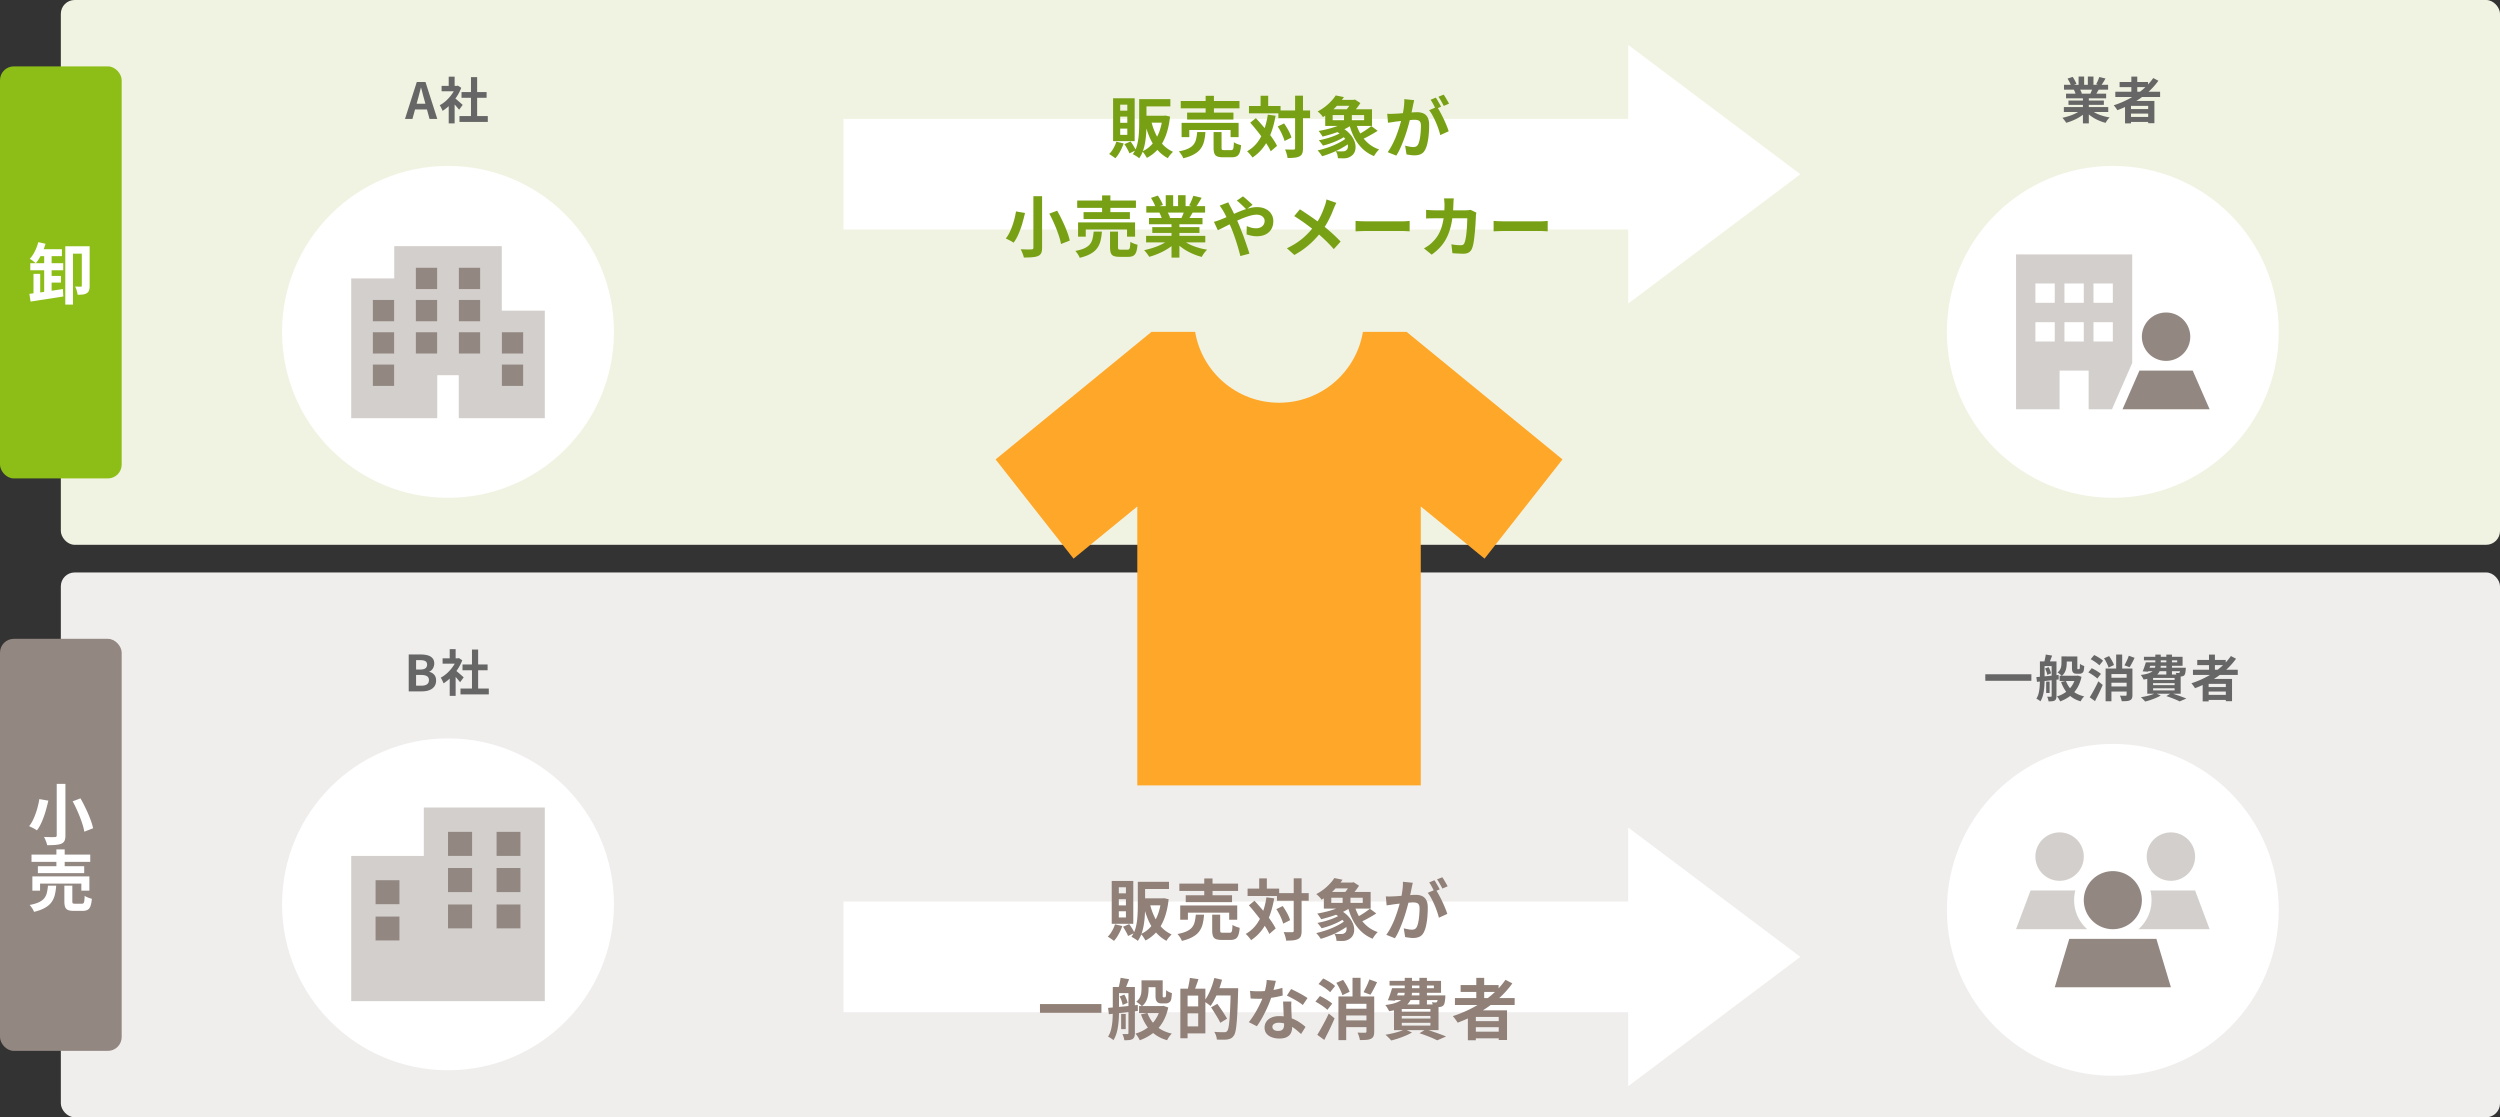 <svg width="904" height="404" fill="none" xmlns="http://www.w3.org/2000/svg"><rect width="100%" height="100%" fill="#333333" stroke="none"/><rect x="22" y="207" width="882" height="197" rx="5" fill="#F0EEED"/><rect x="22" width="882" height="197" rx="5" fill="#F1F3E2"/><path fill="#fff" d="M305 43h316v40H305z"/><path d="M651 63l-62.25 46.765v-93.53L651 63z" fill="#fff"/><path d="M412.768 35.848h10.44v2.616h-10.44v-2.616zm-.84 0h2.64v9.072c0 .96-.032 1.984-.096 3.072a34.309 34.309 0 01-.36 3.312 19.002 19.002 0 01-.792 3.192 11.006 11.006 0 01-1.392 2.736 8.343 8.343 0 00-.672-.528 16.542 16.542 0 00-.888-.552 7.512 7.512 0 00-.744-.408 9.807 9.807 0 001.56-3.36c.32-1.248.52-2.52.6-3.816.096-1.296.144-2.512.144-3.648v-9.072zm8.472 6h.504l.48-.072 1.704.384c-.288 2.608-.792 4.88-1.512 6.816s-1.648 3.568-2.784 4.896a13.871 13.871 0 01-4.08 3.216 21.403 21.403 0 00-.48-.792 13.502 13.502 0 00-.576-.864 4.597 4.597 0 00-.6-.696 10.159 10.159 0 003.576-2.64c1.008-1.152 1.832-2.552 2.472-4.2.64-1.648 1.072-3.504 1.296-5.568v-.48zm-4.152 1.776c.4 1.696.944 3.28 1.632 4.752a14.998 14.998 0 002.592 3.888 11.81 11.81 0 003.696 2.64c-.208.176-.432.4-.672.672-.24.272-.472.552-.696.84a7.017 7.017 0 00-.504.792 13.507 13.507 0 01-3.888-3.144c-1.088-1.28-1.992-2.752-2.712-4.416-.72-1.68-1.312-3.52-1.776-5.52l2.328-.504zm-2.736-1.776h7.584v2.52h-7.584v-2.52zm-9.84 9.384l2.64.624a17.43 17.43 0 01-1.32 2.976c-.528.96-1.088 1.76-1.68 2.4-.176-.144-.4-.312-.672-.504a38.214 38.214 0 00-.84-.576 9.532 9.532 0 00-.744-.456c.576-.544 1.088-1.216 1.536-2.016.464-.8.824-1.616 1.08-2.448zm2.904.888l2.232-.96c.368.48.728 1.016 1.08 1.608.368.592.648 1.112.84 1.56l-2.328 1.128c-.16-.448-.416-.984-.768-1.608a20.46 20.46 0 00-1.056-1.728zm-1.512-9.96v2.232h2.568V42.16h-2.568zm0 4.344v2.256h2.568v-2.256h-2.568zm0-8.664v2.184h2.568V37.84h-2.568zm-2.568-2.304h7.8V51.04h-7.8V35.536zm24.456.984h21.24v2.64h-21.24v-2.64zm2.304 4.2h16.752v2.496h-16.752V40.72zm-1.992 3.696h20.616v5.16h-2.904v-2.568h-14.928v2.568h-2.784v-5.16zm8.688-9.768h3v7.464h-3v-7.464zm2.88 13.104h2.88v5.664c0 .368.056.608.168.72.128.096.408.144.84.144h2.424c.272 0 .472-.064.6-.192.144-.144.24-.416.288-.816.064-.416.112-1.032.144-1.848.192.144.44.288.744.432.32.144.64.272.96.384.336.096.632.184.888.264-.096 1.152-.264 2.04-.504 2.664-.24.64-.584 1.08-1.032 1.32-.448.256-1.056.384-1.824.384h-3.096c-.928 0-1.648-.104-2.16-.312a1.811 1.811 0 01-1.032-1.08c-.192-.496-.288-1.176-.288-2.04v-5.688zm-5.928 0h2.976a19.54 19.54 0 01-.48 3.288c-.24.992-.64 1.88-1.2 2.664-.544.784-1.328 1.464-2.352 2.04-1.008.592-2.336 1.088-3.984 1.488a4.215 4.215 0 00-.384-.84 9.91 9.91 0 00-.6-.912 8.044 8.044 0 00-.6-.744c1.44-.272 2.584-.616 3.432-1.032.848-.416 1.488-.912 1.92-1.488a5.01 5.01 0 00.888-1.968 17.11 17.11 0 00.384-2.496zm29.352-7.8h11.472v2.76h-11.472v-2.76zm-10.632-1.632h11.424v2.664h-11.424V38.32zm16.68-3.72h2.856v18.96c0 .816-.088 1.448-.264 1.896a1.934 1.934 0 01-.96 1.056c-.464.256-1.056.424-1.776.504-.72.08-1.584.12-2.592.12a5.067 5.067 0 00-.168-.984 17.692 17.692 0 00-.336-1.128 12.757 12.757 0 00-.384-.984c.672.032 1.296.048 1.872.048h1.176c.208 0 .352-.032.432-.096.096-.08.144-.224.144-.432V34.6zm-6.288 11.136l2.304-1.104c.384.528.752 1.096 1.104 1.704.368.608.688 1.208.96 1.8.272.576.472 1.112.6 1.608l-2.496 1.248c-.112-.464-.296-1-.552-1.608a19.214 19.214 0 00-.864-1.872 18.59 18.59 0 00-1.056-1.776zm-9.936-1.368l2.04-1.656a127.64 127.64 0 012.184 2.448c.752.864 1.48 1.744 2.184 2.64a34.88 34.88 0 011.92 2.616c.56.832 1.016 1.608 1.368 2.328l-2.28 1.968c-.32-.72-.752-1.512-1.296-2.376a43.016 43.016 0 00-1.848-2.688 56.725 56.725 0 00-2.112-2.736c-.72-.912-1.44-1.76-2.16-2.544zm3.744-9.744h2.76v5.328h-2.76v-5.328zm2.616 6.84l2.808.384c-.4 2.32-.96 4.432-1.68 6.336-.72 1.888-1.624 3.568-2.712 5.04a16.056 16.056 0 01-3.96 3.744 5.635 5.635 0 00-.528-.72 17.153 17.153 0 00-.72-.864 8.687 8.687 0 00-.696-.672c1.472-.848 2.704-1.912 3.696-3.192.992-1.296 1.792-2.784 2.4-4.464.624-1.68 1.088-3.544 1.392-5.592zm24.432 5.88l1.896-1.416c1.248.64 2.264 1.368 3.048 2.184.784.8 1.368 1.624 1.752 2.472.384.832.584 1.632.6 2.4.032.768-.096 1.456-.384 2.064a3.366 3.366 0 01-1.272 1.44c-.448.288-.88.488-1.296.6-.4.112-.896.168-1.488.168-.288 0-.6-.008-.936-.024-.32 0-.656-.008-1.008-.024a6.407 6.407 0 00-.216-1.296 4.02 4.02 0 00-.576-1.272c.416.048.824.08 1.224.096h1.032c.304 0 .576-.016.816-.048.256-.048.48-.152.672-.312.352-.224.568-.592.648-1.104.096-.512.016-1.104-.24-1.776-.256-.672-.736-1.368-1.44-2.088-.688-.72-1.632-1.408-2.832-2.064zm2.64.216l1.92.96c-.704.592-1.568 1.16-2.592 1.704-1.008.528-2.072 1-3.192 1.416a29.04 29.04 0 01-3.264 1.008c-.176-.272-.416-.6-.72-.984a8.834 8.834 0 00-.792-.936 31.745 31.745 0 003.192-.768 26.595 26.595 0 003.072-1.104c.976-.416 1.768-.848 2.376-1.296zm1.56 2.184l2.04 1.08a17.324 17.324 0 01-2.328 1.752 30.354 30.354 0 01-5.76 2.904c-1.008.4-1.992.736-2.952 1.008a10.322 10.322 0 00-.744-1.08 8.576 8.576 0 00-.888-1.008 37.742 37.742 0 002.976-.816c1.008-.32 1.984-.68 2.928-1.08a28.992 28.992 0 002.64-1.32 13.182 13.182 0 002.088-1.44zm-4.104-13.632H490v2.136h-7.032v-2.136zm4.056 7.776l2.16 1.008c-.896.688-1.96 1.32-3.192 1.896a35.811 35.811 0 01-3.864 1.488c-1.328.432-2.624.8-3.888 1.104a7.71 7.71 0 00-.408-.648l-.528-.768a4.46 4.46 0 00-.504-.624 40.1 40.1 0 003.792-.816c1.28-.336 2.48-.728 3.6-1.176 1.136-.448 2.08-.936 2.832-1.464zm3.24.48a18.693 18.693 0 001.752 4.176 13.216 13.216 0 002.784 3.312c1.104.944 2.4 1.672 3.888 2.184a7.267 7.267 0 00-.648.696c-.24.272-.464.56-.672.864-.208.304-.384.584-.528.84-1.6-.656-2.976-1.536-4.128-2.64a15.51 15.51 0 01-2.928-3.888c-.784-1.504-1.424-3.176-1.92-5.016l2.4-.528zm5.592 1.224l2.304 1.704c-.592.384-1.224.768-1.896 1.152-.672.384-1.336.752-1.992 1.104-.656.336-1.272.624-1.848.864l-1.8-1.488a34.939 34.939 0 001.776-.96c.64-.384 1.264-.784 1.872-1.2a22.755 22.755 0 001.584-1.176zm-13.968-3.984v1.848h11.376v-1.848h-11.376zM479.2 39.52h16.92v6.024H479.2V39.52zm3.792-5.016l2.976.6a26.576 26.576 0 01-3.216 3.864c-1.232 1.232-2.696 2.36-4.392 3.384a4.02 4.02 0 00-.528-.744 10.477 10.477 0 00-.72-.744 3.793 3.793 0 00-.672-.552 17.981 17.981 0 004.992-3.816c.64-.688 1.16-1.352 1.56-1.992zm3 6.144h2.832v4.104h-2.832v-4.104zm2.856-4.536h.648l.456-.12 1.968 1.272c-.288.464-.632.96-1.032 1.488a21.57 21.57 0 01-1.224 1.488c-.416.48-.816.904-1.2 1.272-.272-.208-.608-.44-1.008-.696-.4-.272-.76-.496-1.08-.672a9.62 9.62 0 00.984-1.104c.32-.432.616-.864.888-1.296.272-.432.472-.8.6-1.104v-.528zm22.512.096a158.134 158.134 0 01-.432 1.992c-.064.352-.144.752-.24 1.2-.096.432-.192.872-.288 1.32-.08.432-.168.856-.264 1.272a87.17 87.17 0 01-1.44 5.352c-.32 1.04-.68 2.088-1.08 3.144a59.626 59.626 0 01-1.272 3.096 21.077 21.077 0 01-1.44 2.688l-3.12-1.248c.56-.752 1.08-1.592 1.56-2.52.496-.944.944-1.904 1.344-2.88.4-.992.752-1.968 1.056-2.928.32-.976.592-1.88.816-2.712.24-.832.424-1.544.552-2.136.224-1.088.4-2.136.528-3.144s.176-1.96.144-2.856l3.576.36zm8.256 2.424a15.51 15.51 0 011.176 1.944 41.8 41.8 0 011.224 2.4c.4.848.76 1.664 1.08 2.448.32.784.568 1.464.744 2.04l-3.048 1.392a18.304 18.304 0 00-.648-2.232 28.018 28.018 0 00-.96-2.472 27.905 27.905 0 00-1.176-2.4c-.4-.752-.816-1.384-1.248-1.896l2.856-1.224zm-18 2.496c.432.032.856.048 1.272.048l1.296-.048c.4-.016.88-.04 1.44-.072.56-.048 1.152-.096 1.776-.144l1.92-.144c.64-.064 1.232-.112 1.776-.144a23.72 23.72 0 011.344-.048c.864 0 1.616.144 2.256.432.64.272 1.144.744 1.512 1.416.384.672.576 1.584.576 2.736 0 .944-.04 1.968-.12 3.072a24.394 24.394 0 01-.432 3.168c-.192 1.008-.464 1.864-.816 2.568-.384.832-.912 1.408-1.584 1.728-.656.32-1.44.48-2.352.48a9.82 9.82 0 01-1.464-.12c-.528-.064-1-.136-1.416-.216l-.504-3.168c.304.08.64.16 1.008.24.384.08.744.144 1.08.192.352.048.632.072.84.072.4 0 .752-.072 1.056-.216.304-.16.552-.432.744-.816.224-.464.408-1.064.552-1.8.144-.736.248-1.528.312-2.376.08-.864.12-1.688.12-2.472 0-.64-.096-1.112-.288-1.416a1.26 1.26 0 00-.792-.6c-.336-.112-.752-.168-1.248-.168-.368 0-.864.032-1.488.096-.624.048-1.296.112-2.016.192-.704.064-1.36.136-1.968.216-.608.08-1.08.136-1.416.168-.352.064-.8.136-1.344.216a26.95 26.95 0 00-1.344.192l-.288-3.264zm17.568-5.832c.208.288.424.632.648 1.032a46.35 46.35 0 011.272 2.256l-1.944.84a44.038 44.038 0 00-1.2-2.304 8.256 8.256 0 00-.672-1.032l1.896-.792zm2.856-1.08c.208.304.432.656.672 1.056.24.4.472.8.696 1.2.24.4.424.736.552 1.008l-1.896.816a52.075 52.075 0 00-.912-1.68 13.905 13.905 0 00-1.032-1.632l1.92-.768zm-148.368 36.72h3.144v18.6c0 .896-.112 1.568-.336 2.016-.224.448-.608.792-1.152 1.032-.56.224-1.264.368-2.112.432-.832.08-1.832.112-3 .096a6.357 6.357 0 00-.264-.96 18.973 18.973 0 00-.432-1.08 5.682 5.682 0 00-.456-.936l1.584.048c.528.016 1 .024 1.416.024.416-.016.712-.024.888-.024.256 0 .44-.048.552-.144.112-.096.168-.264.168-.504v-18.6zm5.76 6.312l2.832-1.056a48.412 48.412 0 011.896 3.648 42.308 42.308 0 011.632 3.792c.48 1.232.824 2.352 1.032 3.36l-3.168 1.248c-.16-.976-.456-2.088-.888-3.336a41.195 41.195 0 00-1.512-3.888 43.501 43.501 0 00-1.824-3.768zm-12.048-.792l3.264.552a74.91 74.91 0 01-.984 3.792c-.384 1.328-.84 2.6-1.368 3.816-.512 1.2-1.104 2.248-1.776 3.144a7.967 7.967 0 00-.888-.552c-.336-.192-.68-.368-1.032-.528-.336-.176-.64-.32-.912-.432.656-.816 1.224-1.784 1.704-2.904a26.814 26.814 0 001.248-3.504c.336-1.216.584-2.344.744-3.384zm22.128-3.936h21.24v2.64h-21.24v-2.64zm2.304 4.2h16.752v2.496h-16.752V76.72zm-1.992 3.696h20.616v5.16h-2.904v-2.568h-14.928v2.568h-2.784v-5.16zm8.688-9.768h3v7.464h-3v-7.464zm2.88 13.104h2.88v5.664c0 .368.056.608.168.72.128.096.408.144.84.144h2.424c.272 0 .472-.064.6-.192.144-.144.24-.416.288-.816.064-.416.112-1.032.144-1.848.192.144.44.288.744.432.32.144.64.272.96.384.336.096.632.184.888.264-.096 1.152-.264 2.04-.504 2.664-.24.64-.584 1.08-1.032 1.32-.448.256-1.056.384-1.824.384h-3.096c-.928 0-1.648-.104-2.16-.312a1.811 1.811 0 01-1.032-1.08c-.192-.496-.288-1.176-.288-2.04v-5.688zm-5.928 0h2.976a19.54 19.54 0 01-.48 3.288c-.24.992-.64 1.88-1.2 2.664-.544.784-1.328 1.464-2.352 2.04-1.008.592-2.336 1.088-3.984 1.488a4.215 4.215 0 00-.384-.84 9.91 9.91 0 00-.6-.912 8.044 8.044 0 00-.6-.744c1.44-.272 2.584-.616 3.432-1.032.848-.416 1.488-.912 1.92-1.488a5.01 5.01 0 00.888-1.968 17.11 17.11 0 00.384-2.496zm18.96 1.536h21.408v2.376h-21.408v-2.376zm.072-10.752h21.264v2.352h-21.264v-2.352zm.984 4.296h19.344v2.256H415.48v-2.256zm1.176 3.312h17.064v2.088h-17.064v-2.088zm6.96-2.184h2.856v13.2h-2.856v-13.2zm-2.088-9.384h2.688v5.088h-2.688v-5.088zm4.464 0h2.712v4.92h-2.712v-4.92zm-2.904 15.768l2.28 1.032c-.752.832-1.664 1.608-2.736 2.328a21.73 21.73 0 01-3.408 1.848c-1.216.544-2.44.984-3.672 1.32a6.833 6.833 0 00-.528-.816 15.812 15.812 0 00-.672-.864 5.963 5.963 0 00-.648-.72c1.2-.256 2.392-.584 3.576-.984 1.2-.4 2.304-.872 3.312-1.416 1.008-.544 1.84-1.12 2.496-1.728zm3.96-.072c.496.48 1.088.936 1.776 1.368.688.416 1.44.8 2.256 1.152.832.336 1.704.632 2.616.888a24.37 24.37 0 002.808.6c-.224.224-.464.48-.72.768-.24.304-.472.616-.696.936-.208.336-.384.64-.528.912-.96-.24-1.904-.552-2.832-.936a20.808 20.808 0 01-2.616-1.272 18.48 18.48 0 01-2.352-1.608 13.672 13.672 0 01-1.944-1.896l2.232-.912zm4.464-15.48l3 .72a55.092 55.092 0 01-1.128 1.92 25.78 25.78 0 01-1.056 1.56l-2.352-.72c.192-.32.384-.68.576-1.08.192-.416.368-.832.528-1.248.176-.432.32-.816.432-1.152zm-3.168 5.136l3.048.72c-.336.56-.656 1.104-.96 1.632-.304.512-.576.952-.816 1.32l-2.448-.672c.208-.448.424-.944.648-1.488.224-.56.4-1.064.528-1.512zM416.2 71.56l2.472-.84c.352.496.704 1.072 1.056 1.728.352.64.608 1.192.768 1.656l-2.592.96c-.128-.48-.36-1.048-.696-1.704a25.902 25.902 0 00-1.008-1.8zm3.048 5.376l2.808-.456c.208.336.408.72.6 1.152.208.416.36.784.456 1.104l-2.928.504c-.08-.304-.208-.68-.384-1.128a9.048 9.048 0 00-.552-1.176zm31.416-1.2a20.106 20.106 0 00-1.032-1.056c-.416-.416-.84-.816-1.272-1.2a11.1 11.1 0 00-1.128-.936l2.208-1.536c.304.208.672.504 1.104.888.432.368.864.752 1.296 1.152.448.384.808.728 1.08 1.032l-2.256 1.656zm-6.528-2.568c.08.144.176.336.288.576.112.24.232.48.36.72.128.224.232.416.312.576.496.928 1 1.952 1.512 3.072.512 1.104.984 2.16 1.416 3.168.272.656.584 1.44.936 2.352.368.912.728 1.864 1.08 2.856.352.992.68 1.944.984 2.856.32.912.576 1.704.768 2.376l-3.288.864a62.017 62.017 0 00-.888-3.288 81.398 81.398 0 00-1.128-3.504c-.4-1.168-.8-2.232-1.2-3.192-.32-.752-.64-1.488-.96-2.208a41.75 41.75 0 00-.936-2.064 18.062 18.062 0 00-.96-1.848c-.16-.304-.376-.656-.648-1.056-.256-.4-.512-.752-.768-1.056l3.12-1.2zm-5.184 7.032c.48-.112.944-.248 1.392-.408.464-.16.792-.28.984-.36a73.49 73.49 0 002.664-1.128l2.736-1.2A40.352 40.352 0 01449.44 76c.896-.336 1.768-.6 2.616-.792a10.388 10.388 0 012.424-.312c1.248 0 2.312.224 3.192.672.896.448 1.576 1.056 2.04 1.824.48.768.72 1.616.72 2.544 0 1.12-.24 2.096-.72 2.928-.48.816-1.168 1.448-2.064 1.896-.896.448-1.96.672-3.192.672-.64 0-1.304-.072-1.992-.216a14.89 14.89 0 01-1.704-.456l.072-3.024c.544.24 1.104.44 1.68.6a6.826 6.826 0 001.656.216c.592 0 1.12-.104 1.584-.312.48-.224.856-.536 1.128-.936.272-.4.408-.888.408-1.464 0-.4-.12-.768-.36-1.104-.224-.336-.552-.6-.984-.792-.416-.208-.928-.312-1.536-.312-.784 0-1.672.152-2.664.456-.976.288-2.008.664-3.096 1.128-1.088.464-2.152.96-3.192 1.488-1.04.512-2 1-2.88 1.464-.88.448-1.616.808-2.208 1.08l-1.416-3.048zm44.28-6.84c-.16.272-.336.632-.528 1.08l-.48 1.08c-.288.8-.648 1.672-1.08 2.616-.432.928-.92 1.864-1.464 2.808a25.7 25.7 0 01-1.8 2.712 33.974 33.974 0 01-2.52 2.952 29.922 29.922 0 01-3.192 2.88c-1.2.944-2.576 1.848-4.128 2.712l-2.688-2.424c2.192-1.056 4.08-2.248 5.664-3.576 1.584-1.344 3-2.848 4.248-4.512.976-1.232 1.752-2.464 2.328-3.696a32.734 32.734 0 001.488-3.672c.128-.32.24-.688.336-1.104.112-.432.192-.8.24-1.104l3.576 1.248zm-13.2 2.328c.608.368 1.248.784 1.92 1.248.688.448 1.376.912 2.064 1.392.704.48 1.368.952 1.992 1.416.64.464 1.216.888 1.728 1.272a77.81 77.81 0 013.744 3.144 52.702 52.702 0 013.288 3.192l-2.472 2.736a46.272 46.272 0 00-3.216-3.36 70.777 70.777 0 00-3.528-3.144 39.777 39.777 0 00-1.488-1.2 90.145 90.145 0 00-1.824-1.368c-.64-.48-1.32-.96-2.04-1.44a52.313 52.313 0 00-2.208-1.44l2.04-2.448zm20.136 4.2c.288.016.656.04 1.104.072l1.392.048c.496.016.952.024 1.368.024h12.888c.56 0 1.088-.016 1.584-.048.496-.048.904-.08 1.224-.096v3.768l-1.224-.072a26.99 26.99 0 00-1.584-.048h-12.888c-.688 0-1.392.016-2.112.048-.72.016-1.304.04-1.752.072v-3.768zm35.52-8.136c-.032.272-.064.624-.096 1.056-.016.432-.032.792-.048 1.08-.064 2.384-.264 4.504-.6 6.36-.336 1.84-.816 3.472-1.44 4.896a15.624 15.624 0 01-2.376 3.84c-.96 1.12-2.104 2.152-3.432 3.096l-2.784-2.256a25.162 25.162 0 001.584-1.008 9.718 9.718 0 001.56-1.344 12.442 12.442 0 001.992-2.52c.544-.928.976-1.936 1.296-3.024.336-1.104.584-2.312.744-3.624.16-1.312.24-2.76.24-4.344 0-.176-.008-.4-.024-.672a13.69 13.69 0 00-.072-.84 6.716 6.716 0 00-.072-.696h3.528zm8.16 5.136c-.032.192-.072.416-.12.672a5.156 5.156 0 00-.048.6 71.303 71.303 0 01-.096 1.968c-.032.8-.088 1.664-.168 2.592a52.72 52.72 0 01-.264 2.736c-.096.912-.216 1.76-.36 2.544-.144.768-.32 1.4-.528 1.896-.256.608-.632 1.064-1.128 1.368-.48.32-1.136.48-1.968.48-.688 0-1.376-.024-2.064-.072a56.11 56.11 0 01-1.92-.12l-.36-3.216c.592.112 1.184.2 1.776.264.592.048 1.12.072 1.584.072.4 0 .696-.064.888-.192.192-.144.352-.36.48-.648a8 8 0 00.36-1.272c.112-.528.208-1.12.288-1.776.08-.656.144-1.336.192-2.04.064-.704.104-1.384.12-2.04.032-.672.048-1.264.048-1.776h-11.712c-.4 0-.896.008-1.488.024-.592 0-1.152.024-1.68.072V75.88c.512.048 1.056.088 1.632.12.576.032 1.088.048 1.536.048h11.112c.304 0 .608-.016.912-.048.32-.032.616-.072.888-.12l2.088 1.008zm6.24 3c.288.016.656.04 1.104.072l1.392.048c.496.016.952.024 1.368.024h12.888c.56 0 1.088-.016 1.584-.048.496-.048.904-.08 1.224-.096v3.768l-1.224-.072a26.99 26.99 0 00-1.584-.048h-12.888c-.688 0-1.392.016-2.112.048-.72.016-1.304.04-1.752.072v-3.768z" fill="#77A014"/><path d="M146.442 43l4.266-13.338h3.15L158.124 43h-2.808l-1.89-6.948a68.836 68.836 0 01-.594-2.16 48.54 48.54 0 00-.576-2.196h-.072c-.168.72-.354 1.452-.558 2.196-.192.744-.384 1.464-.576 2.16L149.142 43h-2.7zm2.646-3.42v-2.07h6.336v2.07h-6.336zm17.058 2.394h10.242v2.124h-10.242v-2.124zm.738-8.694h9.072v2.088h-9.072V33.28zm3.42-5.4h2.232V43h-2.232V27.88zm-10.62 3.168h5.886v1.944h-5.886v-1.944zm2.574 6.138l2.142-2.556v9.99h-2.142v-7.434zm0-9.468h2.142v4.23h-2.142v-4.23zm1.908 7.524c.168.108.396.288.684.54.3.24.618.51.954.81.336.288.642.558.918.81.276.24.474.414.594.522l-1.296 1.764c-.18-.228-.402-.492-.666-.792-.252-.312-.522-.63-.81-.954-.288-.324-.57-.63-.846-.918-.276-.288-.51-.528-.702-.72l1.17-1.062zm.63-4.194h.414l.378-.09 1.206.792a16.316 16.316 0 01-1.746 3.366 19.171 19.171 0 01-2.376 2.862 15.558 15.558 0 01-2.646 2.124 4.743 4.743 0 00-.288-.684 9.304 9.304 0 00-.378-.774c-.12-.252-.24-.45-.36-.594.828-.432 1.62-.996 2.376-1.692a15.584 15.584 0 002.034-2.322 11.21 11.21 0 001.386-2.61v-.378z" fill="#666"/><circle cx="162" cy="120" r="60" fill="#fff"/><g clip-path="url(#clip0_1737_110823)" fill="#928781"><path opacity=".4" d="M127 100.667v50.555h31.111v-15.555h7.778v15.555H197v-38.889h-15.556V89h-38.888v11.667H127zm7.778 7.777h7.778v7.778h-7.778v-7.778zm0 11.667h7.778v7.778h-7.778v-7.778zm0 11.667h7.778v7.778h-7.778v-7.778zm15.555-35h7.778v7.778h-7.778v-7.778zm0 11.666h7.778v7.778h-7.778v-7.778zm0 11.667h7.778v7.778h-7.778v-7.778zm15.556-23.333h7.778v7.778h-7.778v-7.778zm0 11.666h7.778v7.778h-7.778v-7.778zm0 11.667h7.778v7.778h-7.778v-7.778zm15.555 0h7.778v7.778h-7.778v-7.778zm0 11.667h7.778v7.778h-7.778v-7.778z"/><path d="M173.667 96.778h-7.778v7.778h7.778v-7.778zm-38.889 31.111h7.778v-7.778h-7.778v7.778zm38.889 0v-7.778h-7.778v7.778h7.778zm15.555 11.667v-7.778h-7.778v7.778h7.778zm-46.666 0v-7.778h-7.778v7.778h7.778zm7.777-11.667h7.778v-7.778h-7.778v7.778zm0-31.111v7.778h7.778v-7.778h-7.778zm23.334 19.444v-7.778h-7.778v7.778h7.778zm7.777 11.667h7.778v-7.778h-7.778v7.778zm-38.888-11.667v-7.778h-7.778v7.778h7.778zm7.777 0h7.778v-7.778h-7.778v7.778z"/></g><rect y="24" width="44" height="149" rx="5" fill="#8DBE17"/><path d="M10.96 95.184h11.904v2.544H10.96v-2.544zm6.288 4.584h4.8v2.424h-4.8v-2.424zm-3.024-9.648h8.16v2.496H13l1.224-2.496zm-2.112 8.904h2.424v7.8l-2.424.288v-8.088zm-1.488 7.224c1.056-.128 2.248-.28 3.576-.456 1.344-.192 2.752-.4 4.224-.624 1.472-.224 2.912-.44 4.32-.648l.144 2.688c-1.376.224-2.776.448-4.2.672l-4.056.6-3.576.576-.432-2.808zm18.96-17.208h2.832v14.304c0 .64-.072 1.184-.216 1.632-.128.432-.4.776-.816 1.032-.4.256-.872.416-1.416.48-.528.064-1.16.096-1.896.096a7.232 7.232 0 00-.192-.96 8.342 8.342 0 00-.312-1.08 5.83 5.83 0 00-.408-.936l1.248.048h.816c.144 0 .24-.024.288-.072.048-.064.072-.168.072-.312V89.04zm-5.976 0h7.32v2.688h-4.536v18.408h-2.784V89.04zm-9.768-1.488l2.616.6a22.491 22.491 0 01-1.512 3.888c-.624 1.248-1.288 2.296-1.992 3.144-.16-.144-.376-.32-.648-.528a10.742 10.742 0 00-.816-.6 7.215 7.215 0 00-.72-.456c.688-.736 1.296-1.64 1.824-2.712a15.84 15.84 0 001.248-3.336zm2.136 3.552h2.688v15.12l-2.688.36v-15.48zM305 326h316v40H305z" fill="#fff"/><path d="M651 346l-62.25 46.765v-93.53L651 346z" fill="#fff"/><path d="M412.268 318.848h10.44v2.616h-10.44v-2.616zm-.84 0h2.64v9.072c0 .96-.032 1.984-.096 3.072a34.309 34.309 0 01-.36 3.312 19.002 19.002 0 01-.792 3.192 11.006 11.006 0 01-1.392 2.736 8.343 8.343 0 00-.672-.528 16.542 16.542 0 00-.888-.552 7.512 7.512 0 00-.744-.408 9.807 9.807 0 001.56-3.36c.32-1.248.52-2.52.6-3.816.096-1.296.144-2.512.144-3.648v-9.072zm8.472 6h.504l.48-.072 1.704.384c-.288 2.608-.792 4.88-1.512 6.816s-1.648 3.568-2.784 4.896a13.871 13.871 0 01-4.08 3.216 21.403 21.403 0 00-.48-.792 13.502 13.502 0 00-.576-.864 4.597 4.597 0 00-.6-.696 10.159 10.159 0 003.576-2.64c1.008-1.152 1.832-2.552 2.472-4.2.64-1.648 1.072-3.504 1.296-5.568v-.48zm-4.152 1.776c.4 1.696.944 3.28 1.632 4.752a14.998 14.998 0 002.592 3.888 11.81 11.81 0 003.696 2.64c-.208.176-.432.4-.672.672-.24.272-.472.552-.696.84a7.017 7.017 0 00-.504.792 13.507 13.507 0 01-3.888-3.144c-1.088-1.28-1.992-2.752-2.712-4.416-.72-1.68-1.312-3.52-1.776-5.52l2.328-.504zm-2.736-1.776h7.584v2.52h-7.584v-2.52zm-9.84 9.384l2.64.624a17.43 17.43 0 01-1.32 2.976c-.528.96-1.088 1.76-1.68 2.4-.176-.144-.4-.312-.672-.504a38.214 38.214 0 00-.84-.576 9.532 9.532 0 00-.744-.456c.576-.544 1.088-1.216 1.536-2.016.464-.8.824-1.616 1.08-2.448zm2.904.888l2.232-.96c.368.48.728 1.016 1.08 1.608.368.592.648 1.112.84 1.56l-2.328 1.128c-.16-.448-.416-.984-.768-1.608a20.46 20.46 0 00-1.056-1.728zm-1.512-9.96v2.232h2.568v-2.232h-2.568zm0 4.344v2.256h2.568v-2.256h-2.568zm0-8.664v2.184h2.568v-2.184h-2.568zm-2.568-2.304h7.8v15.504h-7.8v-15.504zm24.456.984h21.24v2.64h-21.24v-2.64zm2.304 4.2h16.752v2.496h-16.752v-2.496zm-1.992 3.696h20.616v5.16h-2.904v-2.568h-14.928v2.568h-2.784v-5.16zm8.688-9.768h3v7.464h-3v-7.464zm2.88 13.104h2.88v5.664c0 .368.056.608.168.72.128.096.408.144.84.144h2.424c.272 0 .472-.064.6-.192.144-.144.24-.416.288-.816.064-.416.112-1.032.144-1.848.192.144.44.288.744.432.32.144.64.272.96.384.336.096.632.184.888.264-.096 1.152-.264 2.04-.504 2.664-.24.64-.584 1.08-1.032 1.32-.448.256-1.056.384-1.824.384h-3.096c-.928 0-1.648-.104-2.16-.312a1.811 1.811 0 01-1.032-1.08c-.192-.496-.288-1.176-.288-2.04v-5.688zm-5.928 0h2.976a19.54 19.54 0 01-.48 3.288c-.24.992-.64 1.88-1.2 2.664-.544.784-1.328 1.464-2.352 2.04-1.008.592-2.336 1.088-3.984 1.488a4.215 4.215 0 00-.384-.84 9.91 9.91 0 00-.6-.912 8.044 8.044 0 00-.6-.744c1.44-.272 2.584-.616 3.432-1.032.848-.416 1.488-.912 1.92-1.488a5.01 5.01 0 00.888-1.968 17.11 17.11 0 00.384-2.496zm29.352-7.8h11.472v2.76h-11.472v-2.76zm-10.632-1.632h11.424v2.664h-11.424v-2.664zm16.68-3.72h2.856v18.96c0 .816-.088 1.448-.264 1.896a1.934 1.934 0 01-.96 1.056c-.464.256-1.056.424-1.776.504-.72.08-1.584.12-2.592.12a5.067 5.067 0 00-.168-.984 17.692 17.692 0 00-.336-1.128 12.757 12.757 0 00-.384-.984c.672.032 1.296.048 1.872.048h1.176c.208 0 .352-.032.432-.096.096-.08.144-.224.144-.432V317.6zm-6.288 11.136l2.304-1.104c.384.528.752 1.096 1.104 1.704.368.608.688 1.208.96 1.8.272.576.472 1.112.6 1.608l-2.496 1.248c-.112-.464-.296-1-.552-1.608a19.214 19.214 0 00-.864-1.872 18.59 18.59 0 00-1.056-1.776zm-9.936-1.368l2.04-1.656a127.64 127.64 0 012.184 2.448c.752.864 1.48 1.744 2.184 2.64a34.88 34.88 0 011.92 2.616c.56.832 1.016 1.608 1.368 2.328l-2.28 1.968c-.32-.72-.752-1.512-1.296-2.376a43.016 43.016 0 00-1.848-2.688 56.725 56.725 0 00-2.112-2.736c-.72-.912-1.44-1.76-2.16-2.544zm3.744-9.744h2.76v5.328h-2.76v-5.328zm2.616 6.84l2.808.384c-.4 2.32-.96 4.432-1.68 6.336-.72 1.888-1.624 3.568-2.712 5.04a16.056 16.056 0 01-3.96 3.744 5.635 5.635 0 00-.528-.72 17.153 17.153 0 00-.72-.864 8.687 8.687 0 00-.696-.672c1.472-.848 2.704-1.912 3.696-3.192.992-1.296 1.792-2.784 2.4-4.464.624-1.68 1.088-3.544 1.392-5.592zm24.432 5.88l1.896-1.416c1.248.64 2.264 1.368 3.048 2.184.784.8 1.368 1.624 1.752 2.472.384.832.584 1.632.6 2.4.032.768-.096 1.456-.384 2.064a3.366 3.366 0 01-1.272 1.44c-.448.288-.88.488-1.296.6-.4.112-.896.168-1.488.168-.288 0-.6-.008-.936-.024-.32 0-.656-.008-1.008-.024a6.407 6.407 0 00-.216-1.296 4.02 4.02 0 00-.576-1.272c.416.048.824.08 1.224.096h1.032c.304 0 .576-.016.816-.048.256-.048.48-.152.672-.312.352-.224.568-.592.648-1.104.096-.512.016-1.104-.24-1.776-.256-.672-.736-1.368-1.44-2.088-.688-.72-1.632-1.408-2.832-2.064zm2.64.216l1.92.96c-.704.592-1.568 1.16-2.592 1.704-1.008.528-2.072 1-3.192 1.416a29.04 29.04 0 01-3.264 1.008c-.176-.272-.416-.6-.72-.984a8.834 8.834 0 00-.792-.936 31.745 31.745 0 003.192-.768 26.595 26.595 0 003.072-1.104c.976-.416 1.768-.848 2.376-1.296zm1.56 2.184l2.04 1.08a17.324 17.324 0 01-2.328 1.752 30.354 30.354 0 01-5.76 2.904c-1.008.4-1.992.736-2.952 1.008a10.322 10.322 0 00-.744-1.08 8.576 8.576 0 00-.888-1.008 37.742 37.742 0 002.976-.816c1.008-.32 1.984-.68 2.928-1.08a28.992 28.992 0 002.64-1.32 13.182 13.182 0 002.088-1.44zm-4.104-13.632h7.032v2.136h-7.032v-2.136zm4.056 7.776l2.16 1.008c-.896.688-1.96 1.32-3.192 1.896a35.811 35.811 0 01-3.864 1.488c-1.328.432-2.624.8-3.888 1.104a7.71 7.71 0 00-.408-.648l-.528-.768a4.46 4.46 0 00-.504-.624 40.1 40.1 0 003.792-.816c1.28-.336 2.48-.728 3.6-1.176 1.136-.448 2.08-.936 2.832-1.464zm3.24.48a18.693 18.693 0 001.752 4.176 13.216 13.216 0 002.784 3.312c1.104.944 2.4 1.672 3.888 2.184a7.267 7.267 0 00-.648.696c-.24.272-.464.56-.672.864-.208.304-.384.584-.528.84-1.6-.656-2.976-1.536-4.128-2.64a15.51 15.51 0 01-2.928-3.888c-.784-1.504-1.424-3.176-1.92-5.016l2.4-.528zm5.592 1.224l2.304 1.704c-.592.384-1.224.768-1.896 1.152-.672.384-1.336.752-1.992 1.104-.656.336-1.272.624-1.848.864l-1.8-1.488a34.939 34.939 0 001.776-.96c.64-.384 1.264-.784 1.872-1.2a22.755 22.755 0 001.584-1.176zm-13.968-3.984v1.848h11.376v-1.848h-11.376zm-2.688-2.088h16.92v6.024H478.7v-6.024zm3.792-5.016l2.976.6a26.576 26.576 0 01-3.216 3.864c-1.232 1.232-2.696 2.36-4.392 3.384a4.02 4.02 0 00-.528-.744 10.477 10.477 0 00-.72-.744 3.793 3.793 0 00-.672-.552 17.981 17.981 0 004.992-3.816c.64-.688 1.16-1.352 1.56-1.992zm3 6.144h2.832v4.104h-2.832v-4.104zm2.856-4.536h.648l.456-.12 1.968 1.272c-.288.464-.632.96-1.032 1.488a21.57 21.57 0 01-1.224 1.488c-.416.48-.816.904-1.2 1.272-.272-.208-.608-.44-1.008-.696-.4-.272-.76-.496-1.08-.672a9.62 9.62 0 00.984-1.104c.32-.432.616-.864.888-1.296.272-.432.472-.8.6-1.104v-.528zm22.512.096a158.134 158.134 0 01-.432 1.992c-.064.352-.144.752-.24 1.2-.096.432-.192.872-.288 1.32-.08.432-.168.856-.264 1.272a87.17 87.17 0 01-1.44 5.352c-.32 1.04-.68 2.088-1.08 3.144a59.626 59.626 0 01-1.272 3.096 21.077 21.077 0 01-1.44 2.688l-3.12-1.248c.56-.752 1.08-1.592 1.56-2.52.496-.944.944-1.904 1.344-2.88.4-.992.752-1.968 1.056-2.928.32-.976.592-1.88.816-2.712.24-.832.424-1.544.552-2.136.224-1.088.4-2.136.528-3.144s.176-1.96.144-2.856l3.576.36zm8.256 2.424a15.51 15.51 0 011.176 1.944 41.8 41.8 0 011.224 2.4c.4.848.76 1.664 1.08 2.448.32.784.568 1.464.744 2.04l-3.048 1.392a18.304 18.304 0 00-.648-2.232 28.018 28.018 0 00-.96-2.472 27.905 27.905 0 00-1.176-2.4c-.4-.752-.816-1.384-1.248-1.896l2.856-1.224zm-18 2.496c.432.032.856.048 1.272.048l1.296-.048c.4-.016.88-.04 1.44-.072.56-.048 1.152-.096 1.776-.144l1.92-.144c.64-.064 1.232-.112 1.776-.144a23.72 23.72 0 011.344-.048c.864 0 1.616.144 2.256.432.64.272 1.144.744 1.512 1.416.384.672.576 1.584.576 2.736 0 .944-.04 1.968-.12 3.072a24.394 24.394 0 01-.432 3.168c-.192 1.008-.464 1.864-.816 2.568-.384.832-.912 1.408-1.584 1.728-.656.32-1.44.48-2.352.48a9.82 9.82 0 01-1.464-.12c-.528-.064-1-.136-1.416-.216l-.504-3.168c.304.08.64.16 1.008.24.384.08.744.144 1.08.192.352.048.632.072.84.072.4 0 .752-.072 1.056-.216.304-.16.552-.432.744-.816.224-.464.408-1.064.552-1.8.144-.736.248-1.528.312-2.376.08-.864.12-1.688.12-2.472 0-.64-.096-1.112-.288-1.416a1.26 1.26 0 00-.792-.6c-.336-.112-.752-.168-1.248-.168-.368 0-.864.032-1.488.096-.624.048-1.296.112-2.016.192-.704.064-1.36.136-1.968.216-.608.08-1.08.136-1.416.168-.352.064-.8.136-1.344.216a26.95 26.95 0 00-1.344.192l-.288-3.264zm17.568-5.832c.208.288.424.632.648 1.032a46.35 46.35 0 011.272 2.256l-1.944.84a44.038 44.038 0 00-1.2-2.304 8.256 8.256 0 00-.672-1.032l1.896-.792zm2.856-1.08c.208.304.432.656.672 1.056.24.4.472.8.696 1.2.24.4.424.736.552 1.008l-1.896.816a52.075 52.075 0 00-.912-1.68 13.905 13.905 0 00-1.032-1.632l1.92-.768zM376.052 363.08h22.224v3.144h-22.224v-3.144zm37.872-8.592h5.184v2.472h-5.184v-2.472zm-2.04 9.312h8.256v2.52h-8.256v-2.52zm5.952-9.312h2.592v5.808a.878.878 0 00.048.216c.048.08.136.12.264.12h.384a.705.705 0 00.168-.024c.064-.016.104-.032.12-.048.08-.064.144-.24.192-.528.032-.176.048-.44.048-.792.016-.352.032-.76.048-1.224.224.224.536.44.936.648.416.192.792.344 1.128.456-.032.48-.08.96-.144 1.44-.048.48-.112.824-.192 1.032-.176.464-.456.792-.84.984a1.88 1.88 0 01-.6.216c-.24.032-.464.048-.672.048h-1.296c-.272 0-.56-.04-.864-.12a1.874 1.874 0 01-.744-.456 1.99 1.99 0 01-.432-.792c-.096-.336-.144-.888-.144-1.656v-5.328zm1.824 9.312h.528l.48-.096 1.776.6c-.464 2.128-1.176 3.968-2.136 5.52-.96 1.552-2.136 2.84-3.528 3.864a18.07 18.07 0 01-4.632 2.472c-.16-.352-.392-.768-.696-1.248a7.669 7.669 0 00-.864-1.152c1.536-.448 2.912-1.104 4.128-1.968a12.087 12.087 0 003.12-3.192c.848-1.28 1.456-2.736 1.824-4.368v-.432zm-4.752 2.496a12.763 12.763 0 001.872 3.36c.8.992 1.776 1.84 2.928 2.544 1.168.688 2.512 1.208 4.032 1.56-.304.272-.624.64-.96 1.104-.32.48-.576.904-.768 1.272-1.632-.464-3.048-1.128-4.248-1.992a12.381 12.381 0 01-3.072-3.12c-.848-1.248-1.552-2.656-2.112-4.224l2.328-.504zm-2.136-11.808h2.544v3.192c0 .688-.064 1.408-.192 2.16a7.245 7.245 0 01-.696 2.184c-.336.688-.84 1.296-1.512 1.824a3.891 3.891 0 00-.576-.552 9.678 9.678 0 00-.792-.624 5.51 5.51 0 00-.672-.48c.576-.448.992-.928 1.248-1.44a4.868 4.868 0 00.528-1.56c.08-.544.12-1.064.12-1.56v-3.144zm-7.368 12.144h1.656v5.496h-1.656v-5.496zm-1.896-9.744h5.112v2.232h-5.112v-2.232zm4.536 0h2.328v16.704c0 .528-.064.96-.192 1.296a1.505 1.505 0 01-.672.84c-.336.192-.744.312-1.224.36a17.71 17.71 0 01-1.728.072 5.741 5.741 0 00-.264-1.152 6.115 6.115 0 00-.432-1.104c.4.016.776.024 1.128.024h.696c.24 0 .36-.128.36-.384v-16.656zm-5.664 0h2.256v8.76c0 .816-.024 1.688-.072 2.616a29.287 29.287 0 01-.288 2.832 16.315 16.315 0 01-.6 2.712 10.65 10.65 0 01-1.056 2.328 2.878 2.878 0 00-.552-.456c-.24-.16-.488-.32-.744-.48a5.094 5.094 0 00-.648-.336c.528-.848.912-1.8 1.152-2.856a20.25 20.25 0 00.456-3.24 54.06 54.06 0 00.096-3.12v-8.76zm-1.704 7.56c.912-.08 1.952-.168 3.12-.264 1.168-.112 2.4-.232 3.696-.36l3.912-.432.048 2.184-3.744.432c-1.248.144-2.448.28-3.6.408-1.152.112-2.2.224-3.144.336l-.288-2.304zm4.176-4.128l1.68-.672c.304.448.56.952.768 1.512.224.56.376 1.048.456 1.464l-1.824.768c-.048-.432-.176-.936-.384-1.512a8.21 8.21 0 00-.696-1.56zm.36-6.744l3.072.504c-.256.704-.52 1.392-.792 2.064a42.255 42.255 0 01-.696 1.728l-2.352-.528c.144-.544.288-1.168.432-1.872.16-.704.272-1.336.336-1.896zm23.28 3.936h7.368v16.152h-7.368v-2.52h4.776v-11.136h-4.776v-2.496zm-1.68 0h2.616v17.928h-2.616v-17.928zm1.584 6.408h6.12v2.496h-6.12v-2.496zm1.848-10.32l3.12.456a43.371 43.371 0 01-.84 2.424c-.288.8-.552 1.48-.792 2.04l-2.304-.528c.112-.416.216-.88.312-1.392.112-.512.216-1.032.312-1.56s.16-1.008.192-1.44zm8.784 3.72h7.032v2.64h-7.032v-2.64zm6.024 0h2.664v.816c0 .208-.008.368-.024.48-.064 2.704-.144 5-.24 6.888-.08 1.872-.184 3.424-.312 4.656-.112 1.216-.248 2.168-.408 2.856-.16.688-.368 1.192-.624 1.512-.32.464-.664.784-1.032.96a4.75 4.75 0 01-1.272.384c-.464.064-1.04.088-1.728.072-.672 0-1.36-.008-2.064-.024-.016-.4-.112-.872-.288-1.416a6.224 6.224 0 00-.648-1.392c.768.064 1.48.104 2.136.12.672.016 1.16.024 1.464.024.24 0 .432-.024.576-.072.16-.064.312-.176.456-.336.208-.208.376-.632.504-1.272.144-.656.264-1.576.36-2.76.096-1.184.184-2.68.264-4.488.08-1.808.152-3.96.216-6.456v-.552zm-5.952-3.696l2.784.648a32.975 32.975 0 01-1.128 3.504 31.279 31.279 0 01-1.44 3.312 20.577 20.577 0 01-1.584 2.688 5.007 5.007 0 00-.696-.552c-.288-.224-.584-.44-.888-.648a5.723 5.723 0 00-.768-.48 15.92 15.92 0 001.488-2.376 22.12 22.12 0 001.272-2.928c.384-1.056.704-2.112.96-3.168zm-1.176 10.632l2.256-1.272c.4.544.824 1.144 1.272 1.8a79.12 79.12 0 011.272 1.92c.4.624.728 1.176.984 1.656l-2.448 1.488a16.938 16.938 0 00-.912-1.704 46.615 46.615 0 00-1.2-1.968 45.31 45.31 0 00-1.224-1.92zm14.088-5.976c.512.064 1.056.112 1.632.144.592.016 1.112.024 1.56.024.992 0 1.992-.056 3-.168a39.61 39.61 0 002.952-.432c.944-.192 1.8-.408 2.568-.648l.096 2.784c-.688.176-1.512.36-2.472.552-.944.176-1.944.328-3 .456a29.57 29.57 0 01-3.12.168c-.48 0-.968-.008-1.464-.024a54.404 54.404 0 01-1.536-.072l-.216-2.784zm9.336-3.6c-.096.4-.224.92-.384 1.56s-.344 1.312-.552 2.016c-.192.704-.4 1.4-.624 2.088a32.425 32.425 0 01-1.392 3.672 52.124 52.124 0 01-1.872 3.792 31.76 31.76 0 01-2.04 3.288l-2.904-1.488a25.96 25.96 0 001.608-2.232 35.918 35.918 0 001.488-2.52c.464-.864.88-1.696 1.248-2.496a22.373 22.373 0 001.704-5.04c.24-1.056.376-2.048.408-2.976l3.312.336zm5.616 7.464a24.618 24.618 0 00-.048 1.536l.048 1.536c.016.368.032.84.048 1.416.032.56.064 1.16.096 1.8.032.624.056 1.224.072 1.8.032.56.048 1.008.048 1.344 0 .736-.152 1.408-.456 2.016-.304.592-.792 1.064-1.464 1.416-.656.352-1.56.528-2.712.528-.992 0-1.888-.152-2.688-.456-.8-.288-1.44-.72-1.92-1.296-.48-.592-.72-1.328-.72-2.208 0-.784.208-1.488.624-2.112.416-.64 1.016-1.136 1.8-1.488.8-.368 1.76-.552 2.88-.552 1.408 0 2.704.2 3.888.6 1.184.384 2.248.88 3.192 1.488s1.752 1.216 2.424 1.824l-1.608 2.568c-.432-.384-.928-.816-1.488-1.296-.544-.48-1.16-.928-1.848-1.344a10.755 10.755 0 00-2.208-1.032 7.71 7.71 0 00-2.544-.408c-.688 0-1.24.136-1.656.408-.416.272-.624.624-.624 1.056 0 .448.176.808.528 1.08.368.272.88.408 1.536.408.544 0 .976-.088 1.296-.264.32-.192.544-.456.672-.792.128-.352.192-.744.192-1.176 0-.368-.016-.888-.048-1.56s-.072-1.416-.12-2.232l-.096-2.448c-.032-.816-.064-1.536-.096-2.16h3zm4.128 1.272a16.477 16.477 0 00-1.728-1.224c-.688-.432-1.4-.84-2.136-1.224-.72-.4-1.352-.72-1.896-.96l1.536-2.376c.432.192.92.432 1.464.72.56.272 1.12.56 1.68.864a23.23 23.23 0 011.584.912c.496.288.896.544 1.2.768l-1.704 2.52zm14.784 1.344h9.528v2.424h-9.528v-2.424zm-.024 4.224h9.552v2.424h-9.552v-2.424zm9.312-14.832l2.784 1.008a50.619 50.619 0 01-1.224 2.472c-.416.8-.808 1.488-1.176 2.064l-2.496-.936c.24-.416.488-.888.744-1.416.272-.528.528-1.072.768-1.632.24-.56.44-1.08.6-1.56zm-11.952 1.248l2.448-1.08c.32.448.632.928.936 1.44.32.512.6 1.016.84 1.512.256.496.448.952.576 1.368l-2.616 1.224a7.32 7.32 0 00-.504-1.368 17.945 17.945 0 00-.768-1.584 15.129 15.129 0 00-.912-1.512zm.768 4.92h11.472v2.664h-8.664v13.128h-2.808V360.32zm10.128 0h2.808v12.72c0 .672-.08 1.208-.24 1.608-.16.416-.472.736-.936.96-.448.224-1 .36-1.656.408-.656.048-1.44.072-2.352.072a7.31 7.31 0 00-.336-1.368 7.85 7.85 0 00-.528-1.344c.56.032 1.112.056 1.656.072h1.08c.336-.016.504-.168.504-.456V360.32zm-5.04-6.744h2.904v8.52h-2.904v-8.52zm-12.288 2.256l1.68-2.016c.496.224 1.016.496 1.56.816a17.92 17.92 0 011.536.96c.496.336.896.656 1.2.96l-1.776 2.232a8.625 8.625 0 00-1.152-.984c-.464-.368-.968-.72-1.512-1.056a16.061 16.061 0 00-1.536-.912zm-1.128 6.36l1.632-2.04a24.473 24.473 0 013.192 1.824c.512.32.928.632 1.248.936l-1.752 2.256c-.288-.304-.68-.632-1.176-.984-.48-.368-1-.728-1.56-1.08a16.561 16.561 0 00-1.584-.912zm.672 12c.4-.624.832-1.352 1.296-2.184.48-.848.968-1.744 1.464-2.688.496-.944.96-1.888 1.392-2.832l2.112 1.752c-.368.864-.76 1.744-1.176 2.64-.4.88-.824 1.76-1.272 2.64-.432.864-.856 1.704-1.272 2.52l-2.544-1.848zm27.864-16.872h14.304v-.96H502.46v-1.68h18.624V359h-16.896v-1.68zm-.816 0h2.688a220.84 220.84 0 01-.816 2.4 63.048 63.048 0 01-.792 2.136l-2.616-.168c.272-.608.544-1.304.816-2.088.272-.8.512-1.56.72-2.28zm.24 2.616h17.28v1.68h-17.784l.504-1.68zm16.32 0h2.712l-.024.264v.48c-.064.784-.144 1.4-.24 1.848-.096.448-.248.792-.456 1.032a1.791 1.791 0 01-.648.408c-.24.096-.488.152-.744.168-.24.016-.56.024-.96.024-.4 0-.84-.008-1.32-.024a3.89 3.89 0 00-.168-.864 5.883 5.883 0 00-.312-.864c.288.032.544.056.768.072.24.016.424.016.552 0 .112 0 .208-.008.288-.024a.372.372 0 00.216-.144c.096-.096.168-.304.216-.624.048-.32.088-.808.12-1.464v-.288zm-11.976-6.336h2.616v4.968c0 .848-.104 1.648-.312 2.4-.208.736-.6 1.408-1.176 2.016-.576.608-1.408 1.136-2.496 1.584-1.088.448-2.52.808-4.296 1.08-.08-.208-.2-.448-.36-.72-.16-.288-.328-.568-.504-.84a5.227 5.227 0 00-.504-.672c1.536-.192 2.768-.448 3.696-.768.928-.32 1.632-.688 2.112-1.104.48-.416.8-.872.96-1.368a5.061 5.061 0 00.264-1.656v-4.92zm5.304 0h2.712v9.696h-2.712V353.6zm-6.384 13.752v.96h10.368v-.96h-10.368zm0 2.496v1.008h10.368v-1.008h-10.368zm0-4.992v.96h10.368v-.96h-10.368zm-2.808-1.632h16.104v9.264h-16.104v-9.264zm9.216 10.392l2.304-1.44c.864.272 1.744.568 2.64.888.912.304 1.776.608 2.592.912.816.304 1.512.576 2.088.816l-3.216 1.392c-.464-.24-1.04-.512-1.728-.816a72.404 72.404 0 00-2.232-.888 55.03 55.03 0 00-2.448-.864zm-5.28-1.416l2.568 1.152c-.656.384-1.416.76-2.28 1.128-.864.368-1.752.704-2.664 1.008-.896.304-1.76.552-2.592.744a8.539 8.539 0 00-.6-.696l-.768-.768a7.128 7.128 0 00-.72-.6 49.335 49.335 0 002.592-.504 36.28 36.28 0 002.472-.672c.768-.256 1.432-.52 1.992-.792zm18.096-11.304h21.6v2.52h-21.6v-2.52zm2.064-4.704h13.728v2.496h-13.728v-2.496zm4.248 13.056h10.704v2.184h-10.704v-2.184zm0 3.792h10.704v2.424h-10.704v-2.424zm1.416-19.44h2.856v8.712h-2.856V353.6zm10.56.696l2.472 1.296a33.118 33.118 0 01-5.472 5.952 43.034 43.034 0 01-6.792 4.752 50.821 50.821 0 01-7.512 3.504 6.942 6.942 0 00-.48-.744 16.607 16.607 0 00-.672-.912 6.436 6.436 0 00-.6-.72 43.392 43.392 0 007.464-3.168 36.892 36.892 0 006.528-4.44c1.984-1.68 3.672-3.52 5.064-5.52zm-13.608 11.04h14.16v10.728h-3v-8.352h-8.28v8.448h-2.88v-10.824z" fill="#908077"/><path d="M147.792 250v-13.338h4.41c.912 0 1.728.102 2.448.306.732.204 1.308.546 1.728 1.026.432.48.648 1.134.648 1.962 0 .408-.078.81-.234 1.206a3.284 3.284 0 01-.612 1.026c-.264.3-.588.522-.972.666v.072c.72.168 1.314.516 1.782 1.044.468.516.702 1.218.702 2.106 0 .888-.228 1.626-.684 2.214-.444.576-1.056 1.008-1.836 1.296-.768.276-1.644.414-2.628.414h-4.752zm2.664-7.902h1.566c.84 0 1.452-.156 1.836-.468.384-.324.576-.75.576-1.278 0-.588-.198-1.008-.594-1.26-.396-.252-.996-.378-1.8-.378h-1.584v3.384zm0 5.85h1.854c.912 0 1.602-.162 2.07-.486.48-.336.72-.852.72-1.548 0-.648-.24-1.116-.72-1.404-.468-.3-1.158-.45-2.07-.45h-1.854v3.888zm16.05 1.026h10.242v2.124h-10.242v-2.124zm.738-8.694h9.072v2.088h-9.072v-2.088zm3.42-5.4h2.232V250h-2.232v-15.12zm-10.62 3.168h5.886v1.944h-5.886v-1.944zm2.574 6.138l2.142-2.556v9.99h-2.142v-7.434zm0-9.468h2.142v4.23h-2.142v-4.23zm1.908 7.524c.168.108.396.288.684.54.3.24.618.51.954.81.336.288.642.558.918.81.276.24.474.414.594.522l-1.296 1.764c-.18-.228-.402-.492-.666-.792-.252-.312-.522-.63-.81-.954-.288-.324-.57-.63-.846-.918-.276-.288-.51-.528-.702-.72l1.17-1.062zm.63-4.194h.414l.378-.09 1.206.792a16.316 16.316 0 01-1.746 3.366 19.171 19.171 0 01-2.376 2.862 15.558 15.558 0 01-2.646 2.124 4.743 4.743 0 00-.288-.684 9.304 9.304 0 00-.378-.774c-.12-.252-.24-.45-.36-.594.828-.432 1.62-.996 2.376-1.692a15.584 15.584 0 002.034-2.322 11.21 11.21 0 001.386-2.61v-.378z" fill="#666"/><circle cx="162" cy="327" r="60" fill="#fff"/><g clip-path="url(#clip1_1737_110823)" fill="#928781"><path opacity=".4" d="M127 309.5V362h70v-70h-43.75v17.5H127zm8.75 8.75h8.75V327h-8.75v-8.75zm0 13.125h8.75v8.75h-8.75v-8.75zM162 300.75h8.75v8.75H162v-8.75zm0 13.125h8.75v8.75H162v-8.75zM162 327h8.75v8.75H162V327zm17.5-26.25h8.75v8.75h-8.75v-8.75zm0 13.125h8.75v8.75h-8.75v-8.75zm0 13.125h8.75v8.75h-8.75V327z"/><path d="M162 300.75h8.75v8.75H162v-8.75zm-17.5 17.5V327h-8.75v-8.75h8.75zm26.25 17.5H162V327h8.75v8.75zm-26.25-4.375v8.75h-8.75v-8.75h8.75zm35 4.375V327h8.75v8.75h-8.75zm8.75-35v8.75h-8.75v-8.75h8.75zM162 322.625v-8.75h8.75v8.75H162zm26.25 0h-8.75v-8.75h8.75v8.75z"/></g><path d="M717.884 243.81h16.668v2.358h-16.668v-2.358zm28.404-6.444h3.888v1.854h-3.888v-1.854zm-1.53 6.984h6.192v1.89h-6.192v-1.89zm4.464-6.984h1.944v4.356a.659.659 0 00.036.162c.036.06.102.09.198.09h.288a.529.529 0 00.126-.018c.048-.012.078-.024.09-.036.06-.048.108-.18.144-.396.024-.132.036-.33.036-.594.012-.264.024-.57.036-.918.168.168.402.33.702.486.312.144.594.258.846.342-.024.36-.06.72-.108 1.08-.036.36-.084.618-.144.774-.132.348-.342.594-.63.738a1.41 1.41 0 01-.45.162c-.18.024-.348.036-.504.036h-.972c-.204 0-.42-.03-.648-.09a1.406 1.406 0 01-.558-.342 1.492 1.492 0 01-.324-.594c-.072-.252-.108-.666-.108-1.242v-3.996zm1.368 6.984h.396l.36-.072 1.332.45c-.348 1.596-.882 2.976-1.602 4.14a10.232 10.232 0 01-2.646 2.898 13.553 13.553 0 01-3.474 1.854 7.985 7.985 0 00-.522-.936 5.752 5.752 0 00-.648-.864 10.256 10.256 0 003.096-1.476 9.065 9.065 0 002.34-2.394c.636-.96 1.092-2.052 1.368-3.276v-.324zm-3.564 1.872a9.572 9.572 0 001.404 2.52c.6.744 1.332 1.38 2.196 1.908.876.516 1.884.906 3.024 1.17a5.23 5.23 0 00-.72.828c-.24.36-.432.678-.576.954-1.224-.348-2.286-.846-3.186-1.494a9.286 9.286 0 01-2.304-2.34 13.962 13.962 0 01-1.584-3.168l1.746-.378zm-1.602-8.856h1.908v2.394a9.66 9.66 0 01-.144 1.62 5.434 5.434 0 01-.522 1.638c-.252.516-.63.972-1.134 1.368a2.918 2.918 0 00-.432-.414 7.259 7.259 0 00-.594-.468 4.133 4.133 0 00-.504-.36c.432-.336.744-.696.936-1.08.204-.384.336-.774.396-1.17.06-.408.09-.798.09-1.17v-2.358zm-5.526 9.108h1.242v4.122h-1.242v-4.122zm-1.422-7.308h3.834v1.674h-3.834v-1.674zm3.402 0h1.746v12.528c0 .396-.048.72-.144.972a1.13 1.13 0 01-.504.63 2.294 2.294 0 01-.918.27c-.36.036-.792.054-1.296.054a4.306 4.306 0 00-.198-.864 4.586 4.586 0 00-.324-.828c.3.012.582.018.846.018h.522c.18 0 .27-.096.27-.288v-12.492zm-4.248 0h1.692v6.57c0 .612-.018 1.266-.054 1.962a21.965 21.965 0 01-.216 2.124 12.237 12.237 0 01-.45 2.034 7.988 7.988 0 01-.792 1.746 2.159 2.159 0 00-.414-.342c-.18-.12-.366-.24-.558-.36a3.82 3.82 0 00-.486-.252 6.92 6.92 0 00.864-2.142c.18-.804.294-1.614.342-2.43.048-.828.072-1.608.072-2.34v-6.57zm-1.278 5.67c.684-.06 1.464-.126 2.34-.198.876-.084 1.8-.174 2.772-.27l2.934-.324.036 1.638-2.808.324c-.936.108-1.836.21-2.7.306-.864.084-1.65.168-2.358.252l-.216-1.728zm3.132-3.096l1.26-.504c.228.336.42.714.576 1.134.168.42.282.786.342 1.098l-1.368.576a5.065 5.065 0 00-.288-1.134 6.157 6.157 0 00-.522-1.17zm.27-5.058l2.304.378c-.192.528-.39 1.044-.594 1.548-.192.504-.366.936-.522 1.296l-1.764-.396c.108-.408.216-.876.324-1.404.12-.528.204-1.002.252-1.422zm23.058 8.388h7.146v1.818h-7.146v-1.818zm-.018 3.168h7.164v1.818h-7.164v-1.818zm6.984-11.124l2.088.756a37.964 37.964 0 01-.918 1.854c-.312.6-.606 1.116-.882 1.548l-1.872-.702c.18-.312.366-.666.558-1.062.204-.396.396-.804.576-1.224.18-.42.33-.81.45-1.17zm-8.964.936l1.836-.81c.24.336.474.696.702 1.08.24.384.45.762.63 1.134.192.372.336.714.432 1.026l-1.962.918a5.49 5.49 0 00-.378-1.026c-.168-.396-.36-.792-.576-1.188a11.347 11.347 0 00-.684-1.134zm.576 3.69h8.604v1.998h-6.498v9.846h-2.106V241.74zm7.596 0h2.106v9.54c0 .504-.06.906-.18 1.206-.12.312-.354.552-.702.72-.336.168-.75.27-1.242.306-.492.036-1.08.054-1.764.054a5.482 5.482 0 00-.252-1.026 5.887 5.887 0 00-.396-1.008c.42.024.834.042 1.242.054h.81c.252-.012.378-.126.378-.342v-9.504zm-3.78-5.058h2.178v6.39h-2.178v-6.39zm-9.216 1.692l1.26-1.512c.372.168.762.372 1.17.612.408.228.792.468 1.152.72.372.252.672.492.9.72l-1.332 1.674a6.468 6.468 0 00-.864-.738c-.348-.276-.726-.54-1.134-.792-.396-.264-.78-.492-1.152-.684zm-.846 4.77l1.224-1.53a18.355 18.355 0 012.394 1.368c.384.24.696.474.936.702l-1.314 1.692a6.042 6.042 0 00-.882-.738c-.36-.276-.75-.546-1.17-.81a12.42 12.42 0 00-1.188-.684zm.504 9c.3-.468.624-1.014.972-1.638.36-.636.726-1.308 1.098-2.016.372-.708.72-1.416 1.044-2.124l1.584 1.314c-.276.648-.57 1.308-.882 1.98-.3.66-.618 1.32-.954 1.98-.324.648-.642 1.278-.954 1.89l-1.908-1.386zm20.898-12.654h10.728v-.72H775.25v-1.26h13.968v3.24h-12.672v-1.26zm-.612 0h2.016a165.63 165.63 0 01-.612 1.8 47.286 47.286 0 01-.594 1.602l-1.962-.126c.204-.456.408-.978.612-1.566.204-.6.384-1.17.54-1.71zm.18 1.962h12.96v1.26h-13.338l.378-1.26zm12.24 0h2.034l-.018.198v.36c-.048.588-.108 1.05-.18 1.386-.072.336-.186.594-.342.774a1.343 1.343 0 01-.486.306c-.18.072-.366.114-.558.126-.18.012-.42.018-.72.018s-.63-.006-.99-.018a2.917 2.917 0 00-.126-.648 4.412 4.412 0 00-.234-.648c.216.024.408.042.576.054.18.012.318.012.414 0 .084 0 .156-.006.216-.018a.279.279 0 00.162-.108c.072-.072.126-.228.162-.468.036-.24.066-.606.09-1.098v-.216zm-8.982-4.752h1.962v3.726c0 .636-.078 1.236-.234 1.8a3.613 3.613 0 01-.882 1.512c-.432.456-1.056.852-1.872 1.188-.816.336-1.89.606-3.222.81a3.751 3.751 0 00-.27-.54c-.12-.216-.246-.426-.378-.63a3.92 3.92 0 00-.378-.504c1.152-.144 2.076-.336 2.772-.576.696-.24 1.224-.516 1.584-.828.36-.312.6-.654.72-1.026.132-.384.198-.798.198-1.242v-3.69zm3.978 0h2.034v7.272h-2.034V236.7zm-4.788 10.314v.72h7.776v-.72h-7.776zm0 1.872v.756h7.776v-.756h-7.776zm0-3.744v.72h7.776v-.72h-7.776zm-2.106-1.224h12.078v6.948h-12.078v-6.948zm6.912 7.794l1.728-1.08c.648.204 1.308.426 1.98.666.684.228 1.332.456 1.944.684.612.228 1.134.432 1.566.612l-2.412 1.044c-.348-.18-.78-.384-1.296-.612a54.303 54.303 0 00-1.674-.666c-.6-.228-1.212-.444-1.836-.648zm-3.96-1.062l1.926.864c-.492.288-1.062.57-1.71.846-.648.276-1.314.528-1.998.756a20.2 20.2 0 01-1.944.558 6.404 6.404 0 00-.45-.522l-.576-.576a5.346 5.346 0 00-.54-.45 37.002 37.002 0 001.944-.378 27.21 27.21 0 001.854-.504c.576-.192 1.074-.39 1.494-.594zm13.572-8.478h16.2v1.89h-16.2v-1.89zm1.548-3.528h10.296v1.872h-10.296v-1.872zm3.186 9.792h8.028v1.638h-8.028v-1.638zm0 2.844h8.028v1.818h-8.028v-1.818zm1.062-14.58h2.142v6.534h-2.142V236.7zm7.92.522l1.854.972a24.839 24.839 0 01-4.104 4.464 32.275 32.275 0 01-5.094 3.564 38.116 38.116 0 01-5.634 2.628 5.206 5.206 0 00-.36-.558 12.455 12.455 0 00-.504-.684 4.827 4.827 0 00-.45-.54 32.544 32.544 0 005.598-2.376 27.67 27.67 0 004.896-3.33 21.584 21.584 0 003.798-4.14zm-10.206 8.28h10.62v8.046h-2.25v-6.264h-6.21v6.336h-2.16v-8.118z" fill="#666"/><circle cx="764" cy="329" r="60" fill="#fff"/><g clip-path="url(#clip2_1737_110823)" fill="#928781"><path opacity=".4" d="M729 336l5.25-14h16.188a14.18 14.18 0 00-.438 3.5c0 4.178 1.837 7.93 4.736 10.5H729zm24.5-26.25a8.749 8.749 0 11-17.498 0 8.749 8.749 0 0117.498 0zM773.264 336A13.967 13.967 0 00778 325.5a14.18 14.18 0 00-.438-3.5h16.188l5.25 14h-25.736zm20.486-26.25a8.749 8.749 0 11-17.498 0 8.749 8.749 0 0117.498 0z"/><path d="M764 336a10.511 10.511 0 007.425-3.075 10.506 10.506 0 002.276-11.443 10.506 10.506 0 00-5.683-5.683 10.511 10.511 0 00-8.036 0 10.506 10.506 0 00-5.683 5.683 10.511 10.511 0 000 8.036 10.506 10.506 0 005.683 5.683c1.274.527 2.639.799 4.018.799zm21 21l-5.25-17.5h-31.5L743 357h42z"/></g><path d="M746.288 38.716h16.056v1.782h-16.056v-1.782zm.054-8.064h15.948v1.764h-15.948v-1.764zm.738 3.222h14.508v1.692H747.08v-1.692zm.882 2.484h12.798v1.566h-12.798v-1.566zm5.22-1.638h2.142v9.9h-2.142v-9.9zm-1.566-7.038h2.016v3.816h-2.016v-3.816zm3.348 0h2.034v3.69h-2.034v-3.69zm-2.178 11.826l1.71.774a11.05 11.05 0 01-2.052 1.746c-.792.528-1.644.99-2.556 1.386a18.95 18.95 0 01-2.754.99 5.125 5.125 0 00-.396-.612 11.86 11.86 0 00-.504-.648 4.472 4.472 0 00-.486-.54c.9-.192 1.794-.438 2.682-.738.9-.3 1.728-.654 2.484-1.062.756-.408 1.38-.84 1.872-1.296zm2.97-.054c.372.36.816.702 1.332 1.026.516.312 1.08.6 1.692.864a18.278 18.278 0 004.068 1.116c-.168.168-.348.36-.54.576-.18.228-.354.462-.522.702-.156.252-.288.48-.396.684-.72-.18-1.428-.414-2.124-.702a15.606 15.606 0 01-1.962-.954 13.86 13.86 0 01-1.764-1.206 10.254 10.254 0 01-1.458-1.422l1.674-.684zm3.348-11.61l2.25.54c-.276.492-.558.972-.846 1.44-.288.456-.552.846-.792 1.17l-1.764-.54c.144-.24.288-.51.432-.81.144-.312.276-.624.396-.936.132-.324.24-.612.324-.864zm-2.376 3.852l2.286.54c-.252.42-.492.828-.72 1.224-.228.384-.432.714-.612.99l-1.836-.504c.156-.336.318-.708.486-1.116.168-.42.3-.798.396-1.134zm-9.108-3.276l1.854-.63c.264.372.528.804.792 1.296.264.48.456.894.576 1.242l-1.944.72c-.096-.36-.27-.786-.522-1.278a19.427 19.427 0 00-.756-1.35zm2.286 4.032l2.106-.342a7.2 7.2 0 01.45.864c.156.312.27.588.342.828l-2.196.378a7.9 7.9 0 00-.288-.846 6.786 6.786 0 00-.414-.882zm14.994.72h16.2v1.89h-16.2v-1.89zm1.548-3.528h10.296v1.872h-10.296v-1.872zm3.186 9.792h8.028v1.638h-8.028v-1.638zm0 2.844h8.028v1.818h-8.028V42.28zm1.062-14.58h2.142v6.534h-2.142V27.7zm7.92.522l1.854.972a24.839 24.839 0 01-4.104 4.464 32.275 32.275 0 01-5.094 3.564 38.116 38.116 0 01-5.634 2.628 5.206 5.206 0 00-.36-.558 12.455 12.455 0 00-.504-.684 4.827 4.827 0 00-.45-.54 32.544 32.544 0 005.598-2.376 27.67 27.67 0 004.896-3.33 21.584 21.584 0 003.798-4.14zm-10.206 8.28h10.62v8.046h-2.25v-6.264h-6.21v6.336h-2.16v-8.118z" fill="#666"/><circle cx="764" cy="120" r="60" fill="#fff"/><g clip-path="url(#clip3_1737_110823)" fill="#928781"><path opacity=".4" d="M729 92h42v39.266L763.683 148h-8.433v-14h-10.5v14H729V92zm7 10.5v7h7v-7h-7zm0 14v7h7v-7h-7zm10.5-14v7h7v-7h-7zm0 14v7h7v-7h-7zm10.5-14v7h7v-7h-7zm0 14v7h7v-7h-7z"/><path d="M783.25 130.5a8.749 8.749 0 100-17.498 8.749 8.749 0 000 17.498zM799 148l-6.125-14h-19.25l-6.125 14H799z"/></g><rect y="231" width="44" height="149" rx="5" fill="#928781"/><path d="M20.512 283.436h3.144v18.6c0 .896-.112 1.568-.336 2.016-.224.448-.608.792-1.152 1.032-.56.224-1.264.368-2.112.432-.832.08-1.832.112-3 .096a6.357 6.357 0 00-.264-.96 18.973 18.973 0 00-.432-1.08 5.682 5.682 0 00-.456-.936l1.584.048c.528.016 1 .024 1.416.024.416-.016.712-.024.888-.024.256 0 .44-.048.552-.144.112-.096.168-.264.168-.504v-18.6zm5.76 6.312l2.832-1.056A48.412 48.412 0 0131 292.34a42.308 42.308 0 011.632 3.792c.48 1.232.824 2.352 1.032 3.36l-3.168 1.248c-.16-.976-.456-2.088-.888-3.336a41.195 41.195 0 00-1.512-3.888 43.501 43.501 0 00-1.824-3.768zm-12.048-.792l3.264.552a74.91 74.91 0 01-.984 3.792c-.384 1.328-.84 2.6-1.368 3.816-.512 1.2-1.104 2.248-1.776 3.144a7.967 7.967 0 00-.888-.552c-.336-.192-.68-.368-1.032-.528-.336-.176-.64-.32-.912-.432.656-.816 1.224-1.784 1.704-2.904a26.814 26.814 0 001.248-3.504c.336-1.216.584-2.344.744-3.384zm-2.832 20.064h21.24v2.64h-21.24v-2.64zm2.304 4.2h16.752v2.496H13.696v-2.496zm-1.992 3.696H32.32v5.16h-2.904v-2.568H14.488v2.568h-2.784v-5.16zm8.688-9.768h3v7.464h-3v-7.464zm2.88 13.104h2.88v5.664c0 .368.056.608.168.72.128.096.408.144.84.144h2.424c.272 0 .472-.064.6-.192.144-.144.24-.416.288-.816.064-.416.112-1.032.144-1.848.192.144.44.288.744.432.32.144.64.272.96.384.336.096.632.184.888.264-.096 1.152-.264 2.04-.504 2.664-.24.64-.584 1.08-1.032 1.32-.448.256-1.056.384-1.824.384h-3.096c-.928 0-1.648-.104-2.16-.312a1.811 1.811 0 01-1.032-1.08c-.192-.496-.288-1.176-.288-2.04v-5.688zm-5.928 0h2.976a19.54 19.54 0 01-.48 3.288c-.24.992-.64 1.88-1.2 2.664-.544.784-1.328 1.464-2.352 2.04-1.008.592-2.336 1.088-3.984 1.488a4.215 4.215 0 00-.384-.84 9.91 9.91 0 00-.6-.912 8.044 8.044 0 00-.6-.744c1.44-.272 2.584-.616 3.432-1.032.848-.416 1.488-.912 1.92-1.488a5.01 5.01 0 00.888-1.968 17.11 17.11 0 00.384-2.496z" fill="#fff"/><g clip-path="url(#clip4_1737_110823)"><path d="M432.166 120h-15.791L360 166.125 388.188 202l23.062-18.866V284h102.5V183.134L536.812 202 565 166.125 508.625 120h-15.791c-2.435 14.542-15.087 25.625-30.334 25.625S434.601 134.542 432.166 120z" fill="#FEA729"/></g><defs><clipPath id="clip0_1737_110823"><path fill="#fff" transform="translate(127 89)" d="M0 0h70v62.222H0z"/></clipPath><clipPath id="clip1_1737_110823"><path fill="#fff" transform="translate(127 292)" d="M0 0h70v70H0z"/></clipPath><clipPath id="clip2_1737_110823"><path fill="#fff" transform="translate(729 301)" d="M0 0h70v56H0z"/></clipPath><clipPath id="clip3_1737_110823"><path fill="#fff" transform="translate(729 92)" d="M0 0h70v56H0z"/></clipPath><clipPath id="clip4_1737_110823"><path fill="#fff" transform="translate(360 120)" d="M0 0h205v164H0z"/></clipPath></defs></svg>